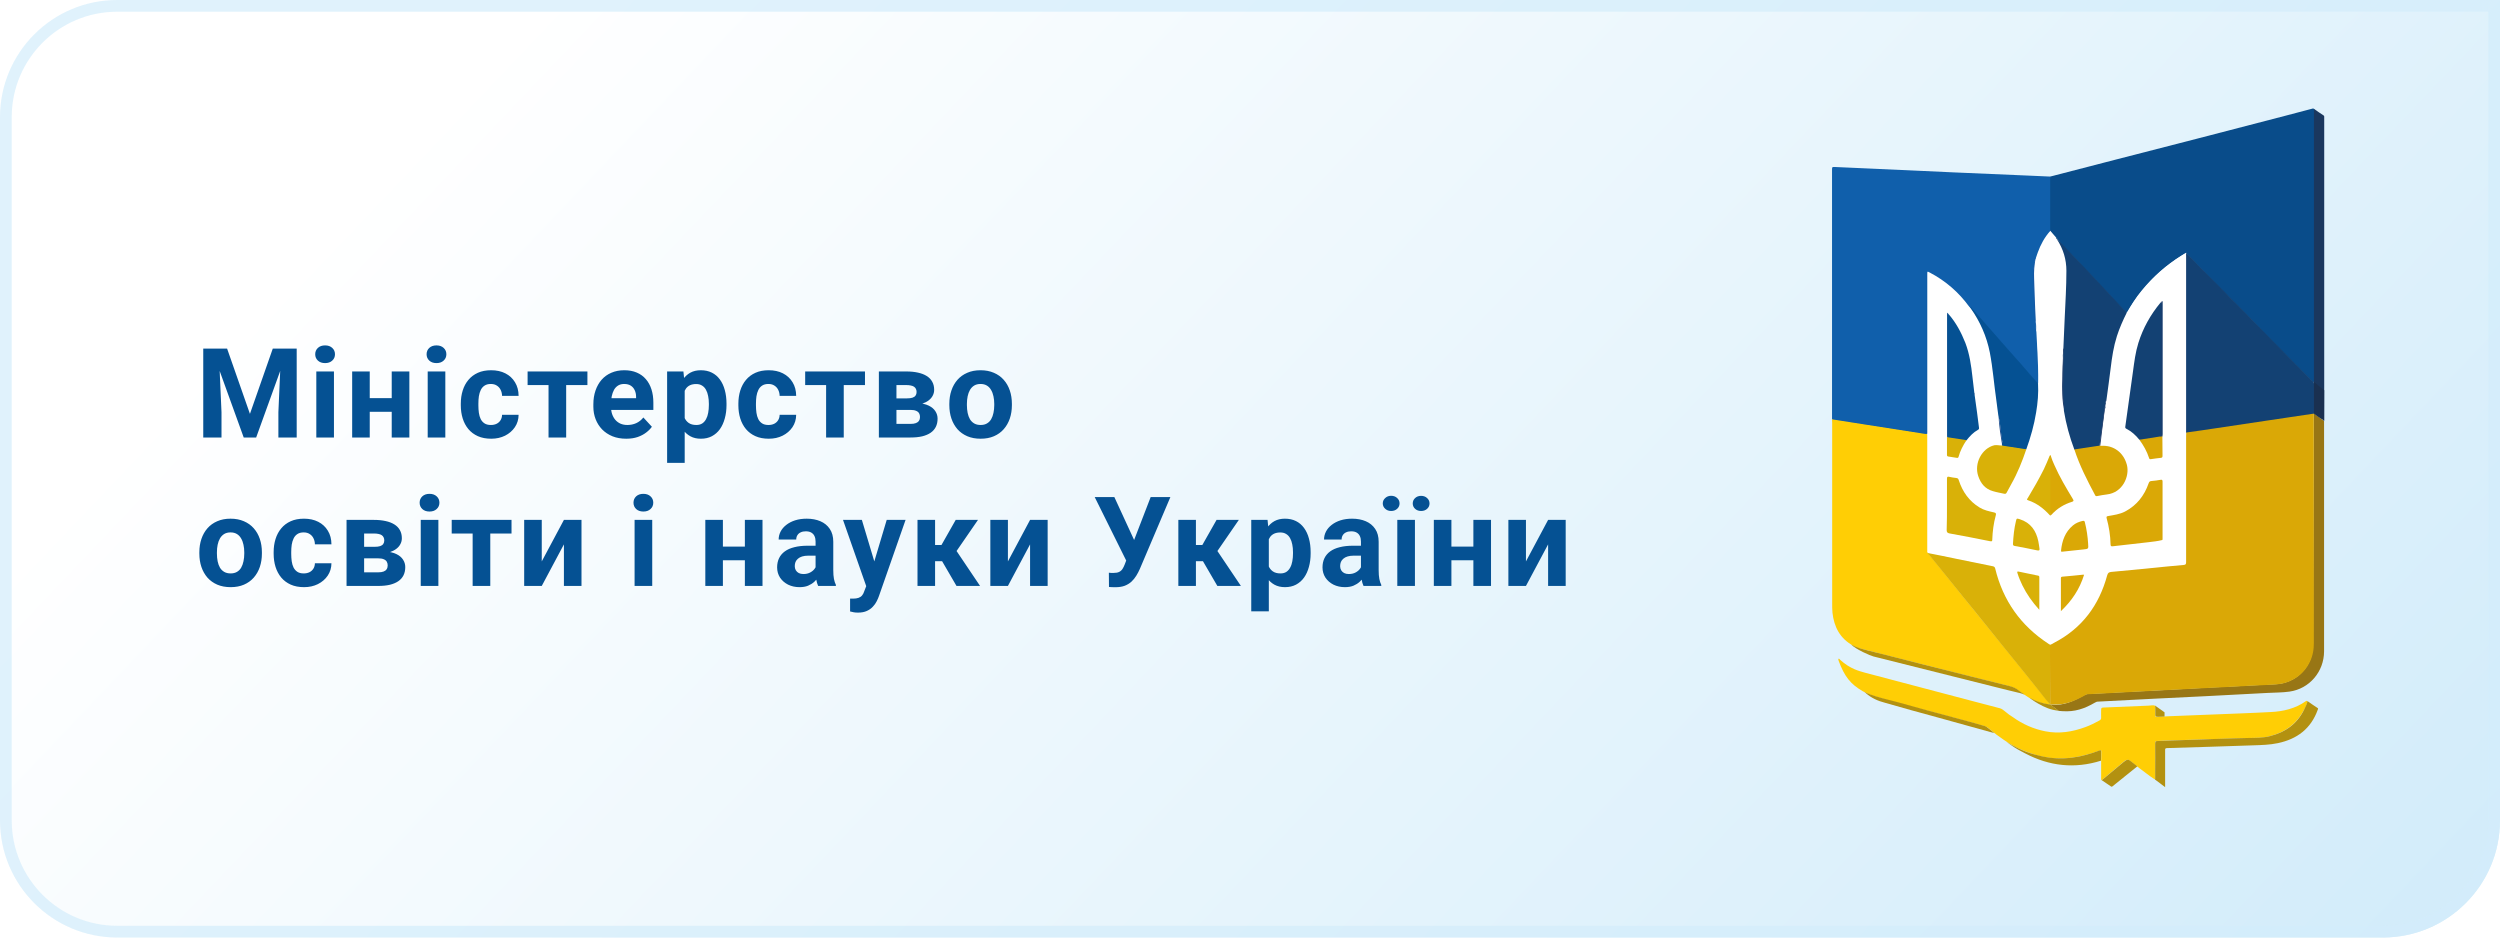 <svg width="320" height="120" viewBox="0 0 320 120" fill="none" xmlns="http://www.w3.org/2000/svg">
<path d="M0 15C0 6.716 6.716 0 15 0H320V105C320 113.284 313.284 120 305 120H15C6.716 120 0 113.284 0 105V15Z" fill="url(#paint0_linear_7_6)"/>
<path d="M0.75 15C0.75 7.13 7.13 0.75 15 0.75H319.25V105C319.25 112.87 312.87 119.25 305 119.25H15C7.13 119.25 0.75 112.87 0.75 105V15Z" stroke="#D3EDFB" stroke-opacity="0.7" stroke-width="1.5"/>
<path d="M27.086 44.625H29.07L31.992 52.977L34.914 44.625H36.898L32.789 56H31.195L27.086 44.625ZM26.016 44.625H27.992L28.352 52.766V56H26.016V44.625ZM35.992 44.625H37.977V56H35.633V52.766L35.992 44.625ZM42.746 47.547V56H40.488V47.547H42.746ZM40.347 45.344C40.347 45.016 40.462 44.745 40.691 44.531C40.92 44.318 41.227 44.211 41.613 44.211C41.993 44.211 42.298 44.318 42.527 44.531C42.761 44.745 42.878 45.016 42.878 45.344C42.878 45.672 42.761 45.943 42.527 46.156C42.298 46.37 41.993 46.477 41.613 46.477C41.227 46.477 40.92 46.37 40.691 46.156C40.462 45.943 40.347 45.672 40.347 45.344ZM50.874 50.961V52.711H46.577V50.961H50.874ZM47.327 47.547V56H45.077V47.547H47.327ZM52.398 47.547V56H50.14V47.547H52.398ZM57.002 47.547V56H54.745V47.547H57.002ZM54.604 45.344C54.604 45.016 54.719 44.745 54.948 44.531C55.177 44.318 55.484 44.211 55.87 44.211C56.25 44.211 56.555 44.318 56.784 44.531C57.018 44.745 57.135 45.016 57.135 45.344C57.135 45.672 57.018 45.943 56.784 46.156C56.555 46.37 56.25 46.477 55.87 46.477C55.484 46.477 55.177 46.37 54.948 46.156C54.719 45.943 54.604 45.672 54.604 45.344ZM62.834 54.398C63.11 54.398 63.355 54.346 63.568 54.242C63.782 54.133 63.949 53.982 64.068 53.789C64.193 53.591 64.258 53.359 64.264 53.094H66.381C66.376 53.688 66.217 54.216 65.904 54.68C65.592 55.138 65.173 55.5 64.647 55.766C64.121 56.026 63.532 56.156 62.881 56.156C62.225 56.156 61.652 56.047 61.162 55.828C60.678 55.609 60.274 55.307 59.951 54.922C59.628 54.531 59.386 54.078 59.225 53.562C59.063 53.042 58.983 52.484 58.983 51.891V51.664C58.983 51.065 59.063 50.508 59.225 49.992C59.386 49.471 59.628 49.018 59.951 48.633C60.274 48.242 60.678 47.938 61.162 47.719C61.647 47.5 62.214 47.391 62.865 47.391C63.558 47.391 64.165 47.523 64.686 47.789C65.212 48.055 65.623 48.435 65.92 48.93C66.222 49.419 66.376 50 66.381 50.672H64.264C64.258 50.391 64.199 50.135 64.084 49.906C63.975 49.677 63.813 49.495 63.6 49.359C63.391 49.219 63.133 49.148 62.826 49.148C62.498 49.148 62.23 49.219 62.022 49.359C61.813 49.495 61.652 49.682 61.537 49.922C61.423 50.156 61.342 50.425 61.295 50.727C61.253 51.023 61.233 51.336 61.233 51.664V51.891C61.233 52.219 61.253 52.534 61.295 52.836C61.337 53.138 61.415 53.406 61.529 53.641C61.649 53.875 61.813 54.06 62.022 54.195C62.23 54.331 62.501 54.398 62.834 54.398ZM72.47 47.547V56H70.213V47.547H72.47ZM75.189 47.547V49.289H67.533V47.547H75.189ZM80.161 56.156C79.505 56.156 78.916 56.052 78.396 55.844C77.875 55.63 77.432 55.336 77.067 54.961C76.708 54.586 76.432 54.151 76.239 53.656C76.047 53.156 75.95 52.625 75.95 52.062V51.75C75.95 51.109 76.041 50.523 76.224 49.992C76.406 49.461 76.666 49 77.005 48.609C77.349 48.219 77.765 47.919 78.255 47.711C78.745 47.497 79.297 47.391 79.911 47.391C80.51 47.391 81.041 47.49 81.505 47.688C81.969 47.885 82.357 48.167 82.669 48.531C82.987 48.896 83.226 49.333 83.388 49.844C83.549 50.349 83.63 50.911 83.63 51.531V52.469H76.911V50.969H81.419V50.797C81.419 50.484 81.362 50.206 81.247 49.961C81.138 49.711 80.971 49.513 80.747 49.367C80.523 49.221 80.237 49.148 79.888 49.148C79.591 49.148 79.336 49.214 79.122 49.344C78.909 49.474 78.734 49.656 78.599 49.891C78.469 50.125 78.37 50.401 78.302 50.719C78.239 51.031 78.208 51.375 78.208 51.75V52.062C78.208 52.401 78.255 52.714 78.349 53C78.448 53.286 78.586 53.534 78.763 53.742C78.945 53.95 79.164 54.112 79.419 54.227C79.68 54.341 79.974 54.398 80.302 54.398C80.708 54.398 81.086 54.32 81.435 54.164C81.789 54.003 82.094 53.76 82.349 53.438L83.442 54.625C83.265 54.88 83.023 55.125 82.716 55.359C82.414 55.594 82.049 55.786 81.622 55.938C81.195 56.083 80.708 56.156 80.161 56.156ZM87.641 49.172V59.25H85.391V47.547H87.477L87.641 49.172ZM92.993 51.68V51.844C92.993 52.458 92.92 53.029 92.774 53.555C92.633 54.081 92.425 54.539 92.149 54.93C91.873 55.315 91.529 55.617 91.118 55.836C90.712 56.05 90.243 56.156 89.712 56.156C89.196 56.156 88.748 56.052 88.368 55.844C87.988 55.635 87.667 55.344 87.407 54.969C87.152 54.589 86.946 54.148 86.79 53.648C86.633 53.148 86.514 52.612 86.43 52.039V51.609C86.514 50.995 86.633 50.432 86.79 49.922C86.946 49.406 87.152 48.961 87.407 48.586C87.667 48.206 87.985 47.911 88.36 47.703C88.74 47.495 89.186 47.391 89.696 47.391C90.232 47.391 90.704 47.492 91.11 47.695C91.522 47.898 91.865 48.19 92.141 48.57C92.422 48.95 92.633 49.404 92.774 49.93C92.92 50.456 92.993 51.039 92.993 51.68ZM90.735 51.844V51.68C90.735 51.32 90.704 50.99 90.641 50.688C90.584 50.38 90.49 50.112 90.36 49.883C90.235 49.654 90.068 49.477 89.86 49.352C89.657 49.221 89.409 49.156 89.118 49.156C88.811 49.156 88.547 49.206 88.329 49.305C88.115 49.404 87.941 49.547 87.805 49.734C87.67 49.922 87.568 50.146 87.501 50.406C87.433 50.667 87.391 50.961 87.376 51.289V52.375C87.402 52.76 87.475 53.107 87.594 53.414C87.714 53.716 87.899 53.956 88.149 54.133C88.399 54.31 88.727 54.398 89.133 54.398C89.43 54.398 89.68 54.333 89.883 54.203C90.087 54.068 90.251 53.883 90.376 53.648C90.506 53.414 90.597 53.143 90.649 52.836C90.706 52.529 90.735 52.198 90.735 51.844ZM98.363 54.398C98.639 54.398 98.884 54.346 99.098 54.242C99.311 54.133 99.478 53.982 99.598 53.789C99.723 53.591 99.788 53.359 99.793 53.094H101.91C101.905 53.688 101.746 54.216 101.434 54.68C101.121 55.138 100.702 55.5 100.176 55.766C99.65 56.026 99.061 56.156 98.41 56.156C97.754 56.156 97.181 56.047 96.692 55.828C96.207 55.609 95.803 55.307 95.481 54.922C95.158 54.531 94.915 54.078 94.754 53.562C94.593 53.042 94.512 52.484 94.512 51.891V51.664C94.512 51.065 94.593 50.508 94.754 49.992C94.915 49.471 95.158 49.018 95.481 48.633C95.803 48.242 96.207 47.938 96.692 47.719C97.176 47.5 97.744 47.391 98.395 47.391C99.087 47.391 99.694 47.523 100.215 47.789C100.741 48.055 101.152 48.435 101.449 48.93C101.751 49.419 101.905 50 101.91 50.672H99.793C99.788 50.391 99.728 50.135 99.613 49.906C99.504 49.677 99.343 49.495 99.129 49.359C98.921 49.219 98.663 49.148 98.356 49.148C98.028 49.148 97.759 49.219 97.551 49.359C97.343 49.495 97.181 49.682 97.067 49.922C96.952 50.156 96.871 50.425 96.824 50.727C96.783 51.023 96.762 51.336 96.762 51.664V51.891C96.762 52.219 96.783 52.534 96.824 52.836C96.866 53.138 96.944 53.406 97.059 53.641C97.178 53.875 97.343 54.06 97.551 54.195C97.759 54.331 98.03 54.398 98.363 54.398ZM108 47.547V56H105.742V47.547H108ZM110.718 47.547V49.289H103.062V47.547H110.718ZM116.558 52.469H113.909L113.894 50.992H116.081C116.373 50.992 116.61 50.964 116.792 50.906C116.974 50.844 117.107 50.753 117.191 50.633C117.279 50.508 117.323 50.357 117.323 50.18C117.323 50.023 117.295 49.891 117.238 49.781C117.185 49.667 117.105 49.573 116.995 49.5C116.886 49.427 116.748 49.375 116.581 49.344C116.42 49.307 116.23 49.289 116.011 49.289H114.745V56H112.495V47.547H116.011C116.563 47.547 117.058 47.596 117.495 47.695C117.933 47.789 118.305 47.932 118.613 48.125C118.925 48.318 119.162 48.562 119.323 48.859C119.49 49.151 119.573 49.497 119.573 49.898C119.573 50.159 119.514 50.404 119.394 50.633C119.279 50.862 119.107 51.065 118.878 51.242C118.649 51.419 118.365 51.565 118.027 51.68C117.693 51.789 117.308 51.857 116.87 51.883L116.558 52.469ZM116.558 56H113.355L114.128 54.258H116.558C116.834 54.258 117.06 54.224 117.238 54.156C117.415 54.089 117.545 53.99 117.628 53.859C117.717 53.724 117.761 53.562 117.761 53.375C117.761 53.193 117.722 53.034 117.644 52.898C117.566 52.763 117.438 52.659 117.261 52.586C117.089 52.508 116.855 52.469 116.558 52.469H114.456L114.472 50.992H116.863L117.409 51.586C118.003 51.622 118.493 51.734 118.878 51.922C119.264 52.109 119.547 52.349 119.73 52.641C119.917 52.927 120.011 53.242 120.011 53.586C120.011 53.987 119.935 54.339 119.784 54.641C119.633 54.943 119.409 55.195 119.113 55.398C118.821 55.596 118.461 55.747 118.034 55.852C117.607 55.95 117.115 56 116.558 56ZM121.514 51.859V51.695C121.514 51.075 121.603 50.505 121.78 49.984C121.957 49.458 122.215 49.003 122.553 48.617C122.892 48.232 123.309 47.932 123.803 47.719C124.298 47.5 124.866 47.391 125.507 47.391C126.147 47.391 126.717 47.5 127.217 47.719C127.717 47.932 128.137 48.232 128.475 48.617C128.819 49.003 129.079 49.458 129.257 49.984C129.434 50.505 129.522 51.075 129.522 51.695V51.859C129.522 52.474 129.434 53.044 129.257 53.57C129.079 54.091 128.819 54.547 128.475 54.938C128.137 55.323 127.72 55.622 127.225 55.836C126.731 56.05 126.163 56.156 125.522 56.156C124.882 56.156 124.311 56.05 123.811 55.836C123.316 55.622 122.897 55.323 122.553 54.938C122.215 54.547 121.957 54.091 121.78 53.57C121.603 53.044 121.514 52.474 121.514 51.859ZM123.764 51.695V51.859C123.764 52.214 123.796 52.544 123.858 52.852C123.921 53.159 124.02 53.43 124.155 53.664C124.296 53.893 124.478 54.073 124.702 54.203C124.926 54.333 125.199 54.398 125.522 54.398C125.835 54.398 126.103 54.333 126.327 54.203C126.551 54.073 126.731 53.893 126.866 53.664C127.001 53.43 127.1 53.159 127.163 52.852C127.231 52.544 127.264 52.214 127.264 51.859V51.695C127.264 51.352 127.231 51.029 127.163 50.727C127.1 50.419 126.999 50.148 126.858 49.914C126.723 49.675 126.543 49.487 126.319 49.352C126.095 49.216 125.824 49.148 125.507 49.148C125.189 49.148 124.918 49.216 124.694 49.352C124.475 49.487 124.296 49.675 124.155 49.914C124.02 50.148 123.921 50.419 123.858 50.727C123.796 51.029 123.764 51.352 123.764 51.695ZM25.516 70.859V70.695C25.516 70.076 25.604 69.505 25.781 68.984C25.958 68.458 26.216 68.003 26.555 67.617C26.893 67.232 27.31 66.932 27.805 66.719C28.299 66.5 28.867 66.391 29.508 66.391C30.148 66.391 30.719 66.5 31.219 66.719C31.719 66.932 32.138 67.232 32.477 67.617C32.82 68.003 33.081 68.458 33.258 68.984C33.435 69.505 33.523 70.076 33.523 70.695V70.859C33.523 71.474 33.435 72.044 33.258 72.57C33.081 73.091 32.82 73.547 32.477 73.938C32.138 74.323 31.721 74.622 31.227 74.836C30.732 75.049 30.164 75.156 29.523 75.156C28.883 75.156 28.312 75.049 27.812 74.836C27.318 74.622 26.898 74.323 26.555 73.938C26.216 73.547 25.958 73.091 25.781 72.57C25.604 72.044 25.516 71.474 25.516 70.859ZM27.766 70.695V70.859C27.766 71.213 27.797 71.544 27.859 71.852C27.922 72.159 28.021 72.43 28.156 72.664C28.297 72.893 28.479 73.073 28.703 73.203C28.927 73.333 29.201 73.398 29.523 73.398C29.836 73.398 30.104 73.333 30.328 73.203C30.552 73.073 30.732 72.893 30.867 72.664C31.003 72.43 31.102 72.159 31.164 71.852C31.232 71.544 31.266 71.213 31.266 70.859V70.695C31.266 70.352 31.232 70.029 31.164 69.727C31.102 69.419 31 69.148 30.859 68.914C30.724 68.674 30.544 68.487 30.32 68.352C30.096 68.216 29.826 68.148 29.508 68.148C29.19 68.148 28.919 68.216 28.695 68.352C28.477 68.487 28.297 68.674 28.156 68.914C28.021 69.148 27.922 69.419 27.859 69.727C27.797 70.029 27.766 70.352 27.766 70.695ZM38.878 73.398C39.154 73.398 39.399 73.346 39.613 73.242C39.826 73.133 39.993 72.982 40.113 72.789C40.238 72.591 40.303 72.359 40.308 72.094H42.425C42.42 72.688 42.261 73.216 41.949 73.68C41.636 74.138 41.217 74.5 40.691 74.766C40.165 75.026 39.576 75.156 38.925 75.156C38.269 75.156 37.696 75.047 37.207 74.828C36.722 74.609 36.319 74.307 35.996 73.922C35.673 73.531 35.431 73.078 35.269 72.562C35.108 72.042 35.027 71.484 35.027 70.891V70.664C35.027 70.065 35.108 69.508 35.269 68.992C35.431 68.471 35.673 68.018 35.996 67.633C36.319 67.242 36.722 66.938 37.207 66.719C37.691 66.5 38.259 66.391 38.91 66.391C39.602 66.391 40.209 66.523 40.73 66.789C41.256 67.055 41.667 67.435 41.964 67.93C42.267 68.419 42.42 69 42.425 69.672H40.308C40.303 69.391 40.243 69.135 40.128 68.906C40.019 68.677 39.858 68.495 39.644 68.359C39.436 68.219 39.178 68.148 38.871 68.148C38.542 68.148 38.274 68.219 38.066 68.359C37.858 68.495 37.696 68.682 37.582 68.922C37.467 69.156 37.386 69.424 37.339 69.727C37.298 70.023 37.277 70.336 37.277 70.664V70.891C37.277 71.219 37.298 71.534 37.339 71.836C37.381 72.138 37.459 72.406 37.574 72.641C37.694 72.875 37.858 73.06 38.066 73.195C38.274 73.331 38.545 73.398 38.878 73.398ZM48.421 71.469H45.773L45.757 69.992H47.944C48.236 69.992 48.473 69.963 48.655 69.906C48.838 69.844 48.97 69.753 49.054 69.633C49.142 69.508 49.187 69.357 49.187 69.18C49.187 69.023 49.158 68.891 49.101 68.781C49.048 68.667 48.968 68.573 48.858 68.5C48.749 68.427 48.611 68.375 48.444 68.344C48.283 68.307 48.093 68.289 47.874 68.289H46.608V75H44.358V66.547H47.874C48.426 66.547 48.921 66.596 49.358 66.695C49.796 66.789 50.168 66.932 50.476 67.125C50.788 67.318 51.025 67.562 51.187 67.859C51.353 68.151 51.437 68.497 51.437 68.898C51.437 69.159 51.377 69.404 51.257 69.633C51.142 69.862 50.97 70.065 50.741 70.242C50.512 70.419 50.228 70.565 49.89 70.68C49.556 70.789 49.171 70.857 48.733 70.883L48.421 71.469ZM48.421 75H45.218L45.991 73.258H48.421C48.697 73.258 48.923 73.224 49.101 73.156C49.278 73.088 49.408 72.99 49.491 72.859C49.58 72.724 49.624 72.562 49.624 72.375C49.624 72.193 49.585 72.034 49.507 71.898C49.429 71.763 49.301 71.659 49.124 71.586C48.952 71.508 48.718 71.469 48.421 71.469H46.319L46.335 69.992H48.726L49.273 70.586C49.866 70.622 50.356 70.734 50.741 70.922C51.127 71.109 51.41 71.349 51.593 71.641C51.78 71.927 51.874 72.242 51.874 72.586C51.874 72.987 51.798 73.338 51.648 73.641C51.496 73.943 51.273 74.195 50.976 74.398C50.684 74.596 50.325 74.747 49.898 74.852C49.47 74.951 48.978 75 48.421 75ZM56.112 66.547V75H53.854V66.547H56.112ZM53.713 64.344C53.713 64.016 53.828 63.745 54.057 63.531C54.286 63.318 54.594 63.211 54.979 63.211C55.359 63.211 55.664 63.318 55.893 63.531C56.127 63.745 56.245 64.016 56.245 64.344C56.245 64.672 56.127 64.943 55.893 65.156C55.664 65.37 55.359 65.477 54.979 65.477C54.594 65.477 54.286 65.37 54.057 65.156C53.828 64.943 53.713 64.672 53.713 64.344ZM62.756 66.547V75H60.498V66.547H62.756ZM65.475 66.547V68.289H57.818V66.547H65.475ZM69.345 71.859L72.181 66.547H74.431V75H72.181V69.68L69.345 75H67.095V66.547H69.345V71.859ZM83.485 66.547V75H81.227V66.547H83.485ZM81.087 64.344C81.087 64.016 81.201 63.745 81.43 63.531C81.659 63.318 81.967 63.211 82.352 63.211C82.732 63.211 83.037 63.318 83.266 63.531C83.501 63.745 83.618 64.016 83.618 64.344C83.618 64.672 83.501 64.943 83.266 65.156C83.037 65.37 82.732 65.477 82.352 65.477C81.967 65.477 81.659 65.37 81.43 65.156C81.201 64.943 81.087 64.672 81.087 64.344ZM96.078 69.961V71.711H91.781V69.961H96.078ZM92.531 66.547V75H90.281V66.547H92.531ZM97.601 66.547V75H95.343V66.547H97.601ZM104.394 73.094V69.328C104.394 69.057 104.349 68.826 104.261 68.633C104.172 68.435 104.034 68.281 103.847 68.172C103.665 68.062 103.428 68.008 103.136 68.008C102.886 68.008 102.67 68.052 102.488 68.141C102.305 68.224 102.165 68.346 102.066 68.508C101.967 68.664 101.917 68.849 101.917 69.062H99.667C99.667 68.703 99.751 68.362 99.917 68.039C100.084 67.716 100.326 67.432 100.644 67.188C100.961 66.938 101.339 66.742 101.777 66.602C102.219 66.461 102.714 66.391 103.261 66.391C103.917 66.391 104.501 66.5 105.011 66.719C105.521 66.938 105.922 67.266 106.214 67.703C106.511 68.141 106.659 68.688 106.659 69.344V72.961C106.659 73.424 106.688 73.805 106.745 74.102C106.803 74.393 106.886 74.648 106.995 74.867V75H104.722C104.613 74.771 104.529 74.484 104.472 74.141C104.42 73.792 104.394 73.443 104.394 73.094ZM104.691 69.852L104.706 71.125H103.448C103.152 71.125 102.894 71.159 102.675 71.227C102.456 71.294 102.277 71.391 102.136 71.516C101.995 71.635 101.891 71.776 101.823 71.938C101.761 72.099 101.73 72.276 101.73 72.469C101.73 72.662 101.774 72.836 101.863 72.992C101.951 73.143 102.079 73.263 102.245 73.352C102.412 73.435 102.607 73.477 102.831 73.477C103.17 73.477 103.464 73.409 103.714 73.273C103.964 73.138 104.157 72.971 104.292 72.773C104.433 72.576 104.506 72.388 104.511 72.211L105.105 73.164C105.021 73.378 104.907 73.599 104.761 73.828C104.62 74.057 104.441 74.273 104.222 74.477C104.003 74.674 103.74 74.838 103.433 74.969C103.126 75.094 102.761 75.156 102.339 75.156C101.803 75.156 101.316 75.049 100.878 74.836C100.446 74.617 100.102 74.318 99.847 73.938C99.597 73.552 99.472 73.115 99.472 72.625C99.472 72.182 99.555 71.789 99.722 71.445C99.888 71.102 100.133 70.812 100.456 70.578C100.784 70.338 101.193 70.159 101.683 70.039C102.172 69.914 102.74 69.852 103.386 69.852H104.691ZM111.257 74.047L113.499 66.547H115.913L112.514 76.273C112.441 76.487 112.342 76.716 112.217 76.961C112.098 77.206 111.934 77.438 111.725 77.656C111.522 77.88 111.264 78.062 110.952 78.203C110.645 78.344 110.267 78.414 109.819 78.414C109.606 78.414 109.431 78.401 109.296 78.375C109.16 78.349 108.999 78.312 108.811 78.266V76.617C108.869 76.617 108.928 76.617 108.991 76.617C109.053 76.622 109.113 76.625 109.171 76.625C109.467 76.625 109.71 76.591 109.897 76.523C110.085 76.456 110.236 76.352 110.35 76.211C110.465 76.076 110.556 75.898 110.624 75.68L111.257 74.047ZM110.319 66.547L112.155 72.672L112.475 75.055L110.944 75.219L107.905 66.547H110.319ZM119.69 66.547V75H117.44V66.547H119.69ZM125.182 66.547L121.541 71.836H119.291L119.018 69.758H120.51L122.33 66.547H125.182ZM122.432 75L120.354 71.43L122.315 70.344L125.448 75H122.432ZM129.013 71.859L131.849 66.547H134.099V75H131.849V69.68L129.013 75H126.763V66.547H129.013V71.859ZM144.489 70.875L147.286 63.625H149.809L145.911 72.797C145.776 73.109 145.619 73.409 145.442 73.695C145.27 73.977 145.065 74.229 144.825 74.453C144.585 74.672 144.299 74.846 143.966 74.977C143.632 75.102 143.234 75.164 142.77 75.164C142.656 75.164 142.515 75.162 142.348 75.156C142.182 75.151 142.049 75.143 141.95 75.133L141.934 73.305C141.997 73.32 142.096 73.331 142.231 73.336C142.367 73.336 142.466 73.336 142.528 73.336C142.835 73.336 143.078 73.292 143.255 73.203C143.432 73.115 143.572 72.99 143.677 72.828C143.786 72.662 143.882 72.466 143.966 72.242L144.489 70.875ZM142.637 63.625L145.231 69.258L145.958 71.844L144.216 71.875L140.122 63.625H142.637ZM153.078 66.547V75H150.828V66.547H153.078ZM158.571 66.547L154.93 71.836H152.68L152.407 69.758H153.899L155.719 66.547H158.571ZM155.821 75L153.743 71.43L155.703 70.344L158.836 75H155.821ZM162.41 68.172V78.25H160.16V66.547H162.246L162.41 68.172ZM167.762 70.68V70.844C167.762 71.458 167.689 72.029 167.543 72.555C167.402 73.081 167.194 73.539 166.918 73.93C166.642 74.315 166.298 74.617 165.887 74.836C165.48 75.049 165.012 75.156 164.48 75.156C163.965 75.156 163.517 75.052 163.137 74.844C162.756 74.635 162.436 74.344 162.176 73.969C161.92 73.588 161.715 73.148 161.558 72.648C161.402 72.148 161.282 71.612 161.199 71.039V70.609C161.282 69.995 161.402 69.432 161.558 68.922C161.715 68.406 161.92 67.961 162.176 67.586C162.436 67.206 162.754 66.912 163.129 66.703C163.509 66.495 163.954 66.391 164.465 66.391C165.001 66.391 165.473 66.492 165.879 66.695C166.29 66.898 166.634 67.19 166.91 67.57C167.191 67.951 167.402 68.404 167.543 68.93C167.689 69.456 167.762 70.039 167.762 70.68ZM165.504 70.844V70.68C165.504 70.32 165.473 69.99 165.41 69.688C165.353 69.38 165.259 69.112 165.129 68.883C165.004 68.654 164.837 68.477 164.629 68.352C164.426 68.221 164.178 68.156 163.887 68.156C163.579 68.156 163.316 68.206 163.098 68.305C162.884 68.404 162.709 68.547 162.574 68.734C162.439 68.922 162.337 69.146 162.269 69.406C162.202 69.667 162.16 69.961 162.144 70.289V71.375C162.17 71.76 162.243 72.107 162.363 72.414C162.483 72.716 162.668 72.956 162.918 73.133C163.168 73.31 163.496 73.398 163.902 73.398C164.199 73.398 164.449 73.333 164.652 73.203C164.855 73.068 165.019 72.883 165.144 72.648C165.275 72.414 165.366 72.143 165.418 71.836C165.475 71.529 165.504 71.198 165.504 70.844ZM174.202 73.094V69.328C174.202 69.057 174.158 68.826 174.07 68.633C173.981 68.435 173.843 68.281 173.656 68.172C173.473 68.062 173.236 68.008 172.945 68.008C172.695 68.008 172.479 68.052 172.296 68.141C172.114 68.224 171.973 68.346 171.874 68.508C171.775 68.664 171.726 68.849 171.726 69.062H169.476C169.476 68.703 169.559 68.362 169.726 68.039C169.893 67.716 170.135 67.432 170.452 67.188C170.77 66.938 171.148 66.742 171.585 66.602C172.028 66.461 172.523 66.391 173.07 66.391C173.726 66.391 174.309 66.5 174.82 66.719C175.33 66.938 175.731 67.266 176.023 67.703C176.32 68.141 176.468 68.688 176.468 69.344V72.961C176.468 73.424 176.497 73.805 176.554 74.102C176.611 74.393 176.695 74.648 176.804 74.867V75H174.531C174.421 74.771 174.338 74.484 174.281 74.141C174.229 73.792 174.202 73.443 174.202 73.094ZM174.499 69.852L174.515 71.125H173.257C172.96 71.125 172.702 71.159 172.484 71.227C172.265 71.294 172.085 71.391 171.945 71.516C171.804 71.635 171.7 71.776 171.632 71.938C171.57 72.099 171.538 72.276 171.538 72.469C171.538 72.662 171.583 72.836 171.671 72.992C171.76 73.143 171.887 73.263 172.054 73.352C172.221 73.435 172.416 73.477 172.64 73.477C172.979 73.477 173.273 73.409 173.523 73.273C173.773 73.138 173.966 72.971 174.101 72.773C174.242 72.576 174.314 72.388 174.32 72.211L174.913 73.164C174.83 73.378 174.716 73.599 174.57 73.828C174.429 74.057 174.249 74.273 174.031 74.477C173.812 74.674 173.549 74.838 173.242 74.969C172.934 75.094 172.57 75.156 172.148 75.156C171.611 75.156 171.124 75.049 170.687 74.836C170.255 74.617 169.911 74.318 169.656 73.938C169.406 73.552 169.281 73.115 169.281 72.625C169.281 72.182 169.364 71.789 169.531 71.445C169.697 71.102 169.942 70.812 170.265 70.578C170.593 70.338 171.002 70.159 171.492 70.039C171.981 69.914 172.549 69.852 173.195 69.852H174.499ZM181.112 66.547V75H178.854V66.547H181.112ZM176.995 64.438C176.995 64.167 177.099 63.938 177.307 63.75C177.511 63.557 177.763 63.461 178.065 63.461C178.378 63.461 178.636 63.557 178.839 63.75C179.042 63.938 179.143 64.167 179.143 64.438C179.143 64.708 179.042 64.938 178.839 65.125C178.636 65.312 178.378 65.406 178.065 65.406C177.763 65.406 177.511 65.312 177.307 65.125C177.099 64.938 176.995 64.708 176.995 64.438ZM180.831 64.445C180.831 64.169 180.932 63.938 181.136 63.75C181.339 63.562 181.594 63.469 181.901 63.469C182.209 63.469 182.464 63.562 182.667 63.75C182.875 63.938 182.979 64.169 182.979 64.445C182.979 64.716 182.875 64.945 182.667 65.133C182.464 65.315 182.209 65.406 181.901 65.406C181.594 65.406 181.339 65.315 181.136 65.133C180.932 64.945 180.831 64.716 180.831 64.445ZM189.327 69.961V71.711H185.03V69.961H189.327ZM185.78 66.547V75H183.53V66.547H185.78ZM190.85 66.547V75H188.592V66.547H190.85ZM195.322 71.859L198.158 66.547H200.408V75H198.158V69.68L195.322 75H193.072V66.547H195.322V71.859Z" fill="#055193"/>
<g filter="url(#filter0_dd_7_6)">
<path d="M227 56.675C227 56.545 227 56.415 227 56.286C227 45.798 227 35.292 227 24.804C227 24.359 227 24.359 227.426 24.378C230.187 24.489 232.948 24.619 235.709 24.748C237.988 24.841 240.267 24.952 242.546 25.064C245.696 25.212 248.846 25.341 252.015 25.471C252.997 25.508 253.96 25.564 254.942 25.601C255.035 25.694 255.035 25.823 255.035 25.934C255.035 28.047 255.035 30.178 255.035 32.29C255.035 32.346 255.035 32.401 255.016 32.475C254.979 32.623 254.905 32.735 254.813 32.846C254.09 33.772 253.553 34.773 253.238 35.903C253.219 35.996 253.219 36.126 253.071 36.163C252.923 36.441 252.904 36.774 252.867 37.089C252.811 37.627 252.719 38.182 252.83 38.738C252.849 38.868 252.849 38.998 252.849 39.127C252.811 40.017 252.904 40.906 252.923 41.796C252.96 42.87 253.034 43.945 253.089 45.038C253.089 45.149 253.126 45.261 253.182 45.353C253.238 45.464 253.275 45.594 253.275 45.724C253.293 46.854 253.367 47.984 253.404 49.115C253.423 49.93 253.46 50.745 253.46 51.561C253.46 51.709 253.46 51.839 253.441 51.987C253.404 52.117 253.349 52.172 253.238 52.061C253.145 51.968 253.071 51.894 252.978 51.801C252.274 51.005 251.57 50.208 250.866 49.411C250.162 48.614 249.458 47.818 248.754 47.021C247.901 46.076 247.049 45.112 246.215 44.149C245.733 43.611 245.251 43.074 244.788 42.518C244.733 42.444 244.64 42.407 244.566 42.37C244.177 41.944 243.843 41.481 243.454 41.054C242.342 39.831 241.045 38.831 239.6 38.053C239.341 37.904 239.285 37.941 239.285 38.238C239.285 38.331 239.285 38.423 239.285 38.516C239.285 45.02 239.285 51.523 239.285 58.027C239.285 58.213 239.341 58.416 239.192 58.583C239.155 58.583 239.118 58.583 239.1 58.528C239.1 51.69 239.1 44.834 239.1 37.997C239.1 37.941 239.063 37.886 239.1 37.849C239.1 44.723 239.1 51.616 239.1 58.509C238.989 58.713 238.822 58.62 238.674 58.583C237.376 58.379 236.079 58.176 234.782 57.972C232.374 57.601 229.983 57.231 227.574 56.86C227.371 56.823 227.148 56.86 227 56.675Z" fill="#105FAB"/>
<path d="M254.924 32.587C254.924 30.252 254.924 27.936 254.924 25.601C257.722 24.878 260.501 24.156 263.299 23.433C266.875 22.506 270.451 21.599 274.028 20.672C277.696 19.727 281.365 18.764 285.016 17.819C286.183 17.522 287.369 17.207 288.536 16.892C288.592 16.873 288.629 16.873 288.666 16.929C288.777 17.096 288.759 17.281 288.759 17.448C288.759 19.542 288.759 21.654 288.759 23.748C288.759 32.883 288.759 42.036 288.759 51.172C288.759 51.357 288.777 51.561 288.74 51.746C288.703 51.913 288.629 51.95 288.481 51.839C288.406 51.783 288.332 51.709 288.258 51.635C287.258 50.634 286.22 49.652 285.256 48.614C284.071 47.354 282.811 46.169 281.625 44.927C280.439 43.667 279.16 42.463 277.974 41.203C276.622 39.776 275.214 38.423 273.842 37.015C273.342 36.496 272.86 35.977 272.341 35.477C272.304 35.459 272.267 35.44 272.23 35.44C270.489 36.459 268.932 37.701 267.561 39.183C266.56 40.276 265.652 41.444 264.948 42.741C264.893 42.852 264.837 42.981 264.689 43.019C264.578 43 264.522 42.926 264.448 42.852C263.688 41.999 262.891 41.203 262.132 40.369C261.798 39.998 261.465 39.646 261.131 39.294C259.945 38.09 258.815 36.811 257.629 35.607C256.944 34.903 256.295 34.143 255.572 33.457C255.369 33.179 255.072 32.92 254.924 32.587Z" fill="#094C8A"/>
<path d="M227 56.675C228.408 56.897 229.816 57.12 231.225 57.342C233.8 57.749 236.357 58.139 238.933 58.546C238.97 58.546 239.007 58.546 239.044 58.546C239.063 58.528 239.081 58.528 239.1 58.546C239.118 58.546 239.137 58.565 239.174 58.565C239.304 58.731 239.266 58.935 239.266 59.121C239.266 63.772 239.266 68.422 239.266 73.073C239.266 73.277 239.266 73.481 239.304 73.666C239.341 73.981 239.6 74.166 239.767 74.389C241.008 75.908 242.231 77.446 243.454 78.966C245.566 81.56 247.66 84.172 249.773 86.766C251.385 88.768 253.015 90.769 254.627 92.77C254.701 92.863 254.924 93.104 254.924 93.159C254.683 93.196 254.331 93.104 253.96 93.029C253.46 92.9 252.978 92.733 252.515 92.474C252.367 92.399 252.237 92.325 252.126 92.251C251.941 92.121 251.737 92.01 251.551 91.881C251.329 91.714 251.033 91.529 250.94 91.436C250.495 91.084 250.014 90.917 249.458 90.769C247.16 90.194 244.862 89.62 242.565 89.046C239.507 88.267 236.45 87.489 233.393 86.729C232.559 86.526 231.725 86.303 230.891 86.081C230.131 85.896 230.131 85.896 229.687 85.636C228.019 84.728 227.259 83.246 227.056 81.43C227.019 81.041 227.019 80.633 227.019 80.226C227.019 72.499 227.019 64.791 227.019 57.064C227 56.953 227 56.823 227 56.675Z" fill="#FFCE05"/>
<path d="M270.118 94.678C273.249 94.549 276.362 94.419 279.494 94.308C280.717 94.252 281.921 94.215 283.144 94.141C284.756 94.067 286.313 93.696 287.647 92.751C287.702 92.714 287.758 92.677 287.832 92.733C287.832 93.233 287.406 93.882 287.091 94.4C285.998 96.124 284.367 97.013 282.403 97.365C282.069 97.421 281.736 97.439 281.421 97.439C279.901 97.458 278.382 97.532 276.881 97.569C275.695 97.606 274.509 97.625 273.324 97.68C271.767 97.754 270.192 97.754 268.636 97.847C268.358 97.865 268.339 97.995 268.339 98.218C268.339 99.57 268.339 100.904 268.339 102.257C268.339 102.331 268.339 102.535 268.339 102.665C268.339 102.739 268.302 102.757 268.246 102.72C267.579 102.294 266.968 101.775 266.319 101.312C266.227 101.238 265.393 100.589 265.096 100.348C264.874 100.182 264.633 100.256 264.429 100.423C263.54 101.164 262.651 101.923 261.78 102.646C261.687 102.72 261.557 102.85 261.502 102.85C261.428 102.85 261.446 102.665 261.446 102.591C261.446 101.961 261.446 101.331 261.446 100.701C261.446 100.589 261.465 99.681 261.465 99.348C261.465 99.051 261.52 98.959 261.113 99.126C260.038 99.515 258.871 99.83 257.74 99.978C255.813 100.237 253.997 100.015 252.181 99.329C251.477 99.051 250.718 98.792 250.088 98.384C249.346 97.995 248.55 97.384 248.068 97.05C247.938 96.958 247.364 96.476 247.086 96.254C246.938 96.124 246.604 95.957 246.437 95.92C244.473 95.364 242.472 94.845 240.508 94.308C237.858 93.585 234.856 92.9 232.781 92.214C232.355 92.103 231.484 91.806 230.928 91.473C229.353 90.565 228.594 89.583 227.852 87.6C227.834 87.545 227.76 87.359 227.852 87.304C227.908 87.285 228.019 87.433 228.056 87.471C229.335 88.638 230.502 88.897 231.206 89.101C235.746 90.305 240.286 91.491 244.825 92.696C246.048 93.011 247.271 93.344 248.494 93.659C248.772 93.734 248.976 93.937 249.198 94.104C249.495 94.364 249.81 94.586 250.143 94.79C251.403 95.698 252.793 96.309 254.294 96.606C256.054 96.958 257.759 96.68 259.426 96.068C260.038 95.846 260.631 95.549 261.205 95.234C261.391 95.142 261.465 95.031 261.446 94.808C261.428 94.493 261.446 94.16 261.446 93.845C261.446 93.659 261.483 93.585 261.687 93.567C263.614 93.493 265.541 93.4 267.468 93.326C267.746 93.307 268.191 93.233 268.321 93.326C268.376 93.493 268.358 93.956 268.358 94.289C268.376 94.697 268.321 94.79 268.747 94.79C268.71 94.734 269.562 94.697 270.118 94.678Z" fill="#FFCE05"/>
<path d="M289.981 56.897C289.981 57.045 289.981 57.194 289.981 57.342C289.981 67.014 289.981 76.686 289.981 86.359C289.981 88.971 288.11 91.176 285.534 91.528C284.608 91.658 283.663 91.64 282.736 91.695C280.161 91.825 277.567 91.973 274.991 92.103C272.731 92.214 270.47 92.325 268.209 92.436C265.819 92.566 263.429 92.696 261.039 92.807C260.89 92.807 260.779 92.863 260.649 92.937C259.315 93.715 258.074 94.141 256.499 94.03C256.406 94.03 256.221 94.011 256.017 93.993C255.776 93.808 255.609 93.696 255.165 93.363C255.109 93.326 255.035 93.27 254.924 93.178C255.016 93.178 255.054 93.196 255.128 93.196C256.666 93.344 257.907 92.733 259.223 92.01C259.464 91.881 259.704 91.806 259.964 91.806C261.335 91.769 262.706 91.658 264.096 91.603C265.671 91.528 267.246 91.436 268.821 91.362C269.97 91.306 271.1 91.251 272.249 91.176C273.509 91.102 274.75 91.047 276.01 90.973C277.122 90.917 278.215 90.88 279.327 90.806C280.272 90.75 281.217 90.713 282.162 90.658C282.681 90.621 283.2 90.602 283.719 90.584C285.627 90.509 287.424 89.361 288.166 87.489C288.444 86.785 288.573 86.044 288.573 85.284C288.573 75.76 288.666 66.254 288.666 56.73C288.666 56.545 288.666 56.323 288.666 56.119C288.666 55.711 288.629 55.841 288.925 56.1C289.259 56.341 289.592 56.582 289.907 56.841C289.944 56.841 289.963 56.86 289.981 56.897Z" fill="#987615"/>
<path d="M289.981 56.879C289.963 56.879 289.944 56.842 289.944 56.842C289.852 56.73 289.87 56.619 289.87 56.489C289.87 55.47 289.87 54.451 289.87 53.432C289.87 53.265 289.907 53.117 289.944 52.969C289.889 53.228 289.741 53.136 289.629 53.025C289.296 52.709 288.944 52.413 288.666 52.042C288.647 51.987 288.647 51.931 288.684 51.894C288.684 50.449 288.684 49.022 288.684 47.577C288.684 37.515 288.684 27.435 288.684 17.374C288.684 17.226 288.684 17.077 288.684 16.929C289.129 17.244 289.518 17.522 289.926 17.782C290 17.837 290 17.893 290 17.967C290 18.078 290 18.189 290 18.3C290 29.715 290 41.129 290 52.524C289.981 53.969 289.981 55.433 289.981 56.879Z" fill="#1A375E"/>
<path d="M268.284 102.739C268.321 102.757 268.321 102.739 268.339 102.739C268.358 102.739 268.358 102.683 268.358 102.665C268.358 102.368 268.358 102.109 268.358 101.812C268.358 100.626 268.376 99.422 268.358 98.236C268.358 97.903 268.432 97.847 268.747 97.847C270.136 97.773 271.545 97.754 272.934 97.699C274.139 97.643 275.288 97.606 276.474 97.569C277.752 97.532 279.031 97.476 280.328 97.458C281.31 97.439 282.181 97.458 283.089 97.217C285.034 96.717 286.479 95.698 287.406 93.882C287.591 93.53 287.851 92.955 287.851 92.733C288.221 92.992 288.703 93.344 289.092 93.585C289.203 93.659 289.259 93.659 289.166 93.863C288.295 96.272 286.535 97.606 284.052 98.125C282.996 98.347 281.977 98.366 280.902 98.403C277.233 98.533 273.546 98.644 269.877 98.755C269.618 98.755 269.636 98.885 269.636 99.051C269.636 100.497 269.636 101.942 269.636 103.406C269.636 103.498 269.636 103.61 269.636 103.758C269.247 103.443 268.691 103.054 268.284 102.739Z" fill="#B39110"/>
<path d="M229.427 85.488C230.261 85.951 230.65 86.007 231.466 86.229C233.763 86.785 236.135 87.415 238.414 87.989C240.526 88.527 242.639 89.046 244.77 89.583C246.604 90.046 247.846 90.361 249.68 90.806C250.162 90.917 250.551 91.102 250.829 91.325C250.977 91.454 251.162 91.566 251.311 91.677C251.792 91.992 251.626 91.899 251.125 91.732C250.051 91.473 248.957 91.213 247.883 90.936C242.694 89.638 237.506 88.323 232.299 87.026C231.91 86.933 230.076 86.136 229.427 85.488Z" fill="#B39110"/>
<path d="M249.995 98.347C251.44 99.144 252.478 99.496 253.812 99.793C255.109 100.089 256.406 100.145 257.722 99.978C258.945 99.83 260.075 99.496 261.261 99.052C261.354 99.014 261.446 99.014 261.446 99.163C261.446 99.57 261.446 99.959 261.428 100.367C258.074 101.423 254.831 101.071 251.737 99.441C251.125 99.126 250.551 98.829 249.958 98.403C249.717 98.236 249.495 98.07 249.328 97.958C249.328 97.94 249.717 98.199 249.995 98.347Z" fill="#B39110"/>
<path d="M231.317 91.714C231.262 91.658 231.132 91.566 231.151 91.566C231.206 91.603 231.391 91.677 231.447 91.714C232.855 92.288 234.134 92.529 235.486 92.9C237.84 93.567 240.193 94.197 242.546 94.827C243.862 95.179 245.196 95.531 246.511 95.92C246.789 95.976 247.475 96.606 247.79 96.847C245.437 96.216 242.917 95.475 240.564 94.845C238.284 94.234 236.042 93.604 233.782 92.955C232.892 92.733 232.021 92.344 231.317 91.714Z" fill="#B39110"/>
<path d="M261.502 102.85C261.52 102.85 261.576 102.831 261.594 102.813C262.224 102.294 263.54 101.201 264.281 100.571C264.578 100.33 264.652 100.274 264.856 100.256C264.985 100.256 265.041 100.274 265.226 100.423C265.541 100.664 265.949 100.997 266.079 101.09C265.041 101.924 263.966 102.794 262.929 103.628C262.854 103.684 262.817 103.739 262.706 103.665C262.317 103.387 261.891 103.128 261.502 102.85Z" fill="#B39110"/>
<path d="M269.562 94.178C269.562 94.475 269.562 94.716 269.562 94.716C269.562 94.716 269.395 94.716 269.136 94.734C269.006 94.734 268.802 94.753 268.728 94.753C268.58 94.753 268.469 94.734 268.432 94.679C268.358 94.605 268.376 94.456 268.376 94.123C268.376 93.845 268.376 93.363 268.339 93.308C268.728 93.585 269.136 93.882 269.562 94.178Z" fill="#B39211"/>
<path d="M254.924 93.159C255.331 93.437 255.609 93.696 256.017 93.974C255.016 93.882 254.238 93.548 253.367 93.048C253.089 92.9 252.867 92.751 252.459 92.455C252.126 92.196 252.2 92.288 252.496 92.418C253.034 92.733 253.831 93.011 254.683 93.141C254.757 93.159 254.831 93.159 254.924 93.159Z" fill="#B39212"/>
<path d="M239.304 73.796C239.137 73.722 239.192 73.555 239.192 73.425C239.192 68.589 239.192 63.772 239.192 58.935C239.192 58.806 239.192 58.676 239.192 58.546C239.192 55.415 239.192 52.283 239.192 49.17C239.192 45.464 239.192 41.759 239.192 38.071C239.192 37.719 239.192 37.719 239.507 37.886C241.527 38.942 243.213 40.406 244.547 42.24C244.584 42.296 244.621 42.333 244.659 42.37C245.011 42.685 245.251 43.111 245.474 43.5C246.493 45.261 247.179 47.169 247.438 49.189C247.66 50.856 247.864 52.524 248.068 54.173C248.179 55.026 248.272 55.897 248.401 56.73C248.494 57.694 248.642 58.639 248.772 59.584C248.791 59.714 248.809 59.862 248.754 59.992C248.679 60.103 248.587 60.084 248.494 60.066C247.531 59.917 246.845 60.399 246.308 61.103C245.233 62.493 245.529 64.272 246.771 65.328C246.993 65.513 247.234 65.68 247.531 65.754C248.012 65.865 248.513 65.977 248.994 66.088C249.161 66.125 249.254 66.069 249.346 65.921C250.329 64.161 251.199 62.363 251.811 60.436C252.367 58.861 252.811 57.268 253.071 55.637C253.238 54.599 253.312 53.562 253.293 52.506C253.293 52.357 253.256 52.172 253.386 52.042C253.423 50.708 253.349 49.374 253.293 48.04C253.256 47.114 253.201 46.206 253.145 45.279C253.126 45.261 253.108 45.224 253.089 45.187C253.034 44.853 253.145 44.501 253.034 44.167C253.015 43 252.941 41.851 252.886 40.684C252.849 39.794 252.867 38.924 252.811 38.034C252.774 37.404 252.904 36.774 252.997 36.163C252.997 36.126 253.034 36.089 253.071 36.089C253.164 35.829 253.238 35.588 253.33 35.329C253.701 34.31 254.201 33.365 254.942 32.549C255.183 32.827 255.424 33.105 255.665 33.383C256.295 34.05 256.629 34.884 256.851 35.755C257.018 36.385 257.092 37.034 257.092 37.701C257.11 39.239 256.999 40.758 256.944 42.277C256.906 43.519 256.832 44.742 256.758 45.983C256.721 46.502 256.74 47.021 256.684 47.54C256.61 47.725 256.647 47.929 256.647 48.133C256.647 48.355 256.647 48.577 256.647 48.8C256.536 49.504 256.61 50.227 256.573 50.931C256.554 51.357 256.517 51.783 256.517 52.228C256.517 53.228 256.591 54.21 256.721 55.192C256.962 56.934 257.407 58.602 258.018 60.251C258.037 60.325 258.055 60.381 258.074 60.455C258.556 61.826 259.074 63.197 259.779 64.476C260.075 65.013 260.371 65.569 260.668 66.125C260.779 66.329 260.909 66.384 261.131 66.347C261.613 66.254 262.076 66.199 262.558 66.088C263.466 65.884 264.059 65.309 264.448 64.494C265.356 62.586 264.077 60.77 262.725 60.214C262.391 60.084 262.058 60.01 261.687 60.084C261.539 60.121 261.391 60.14 261.279 59.992C261.279 59.473 261.372 58.954 261.446 58.454C261.594 57.434 261.706 56.397 261.872 55.359C261.909 55.229 261.928 55.1 261.928 54.97C261.928 54.914 261.928 54.84 261.946 54.785C261.984 54.674 261.984 54.562 261.984 54.47C261.984 54.414 262.002 54.377 262.002 54.322C262.261 52.431 262.502 50.541 262.762 48.651C263.021 46.724 263.651 44.909 264.559 43.185C264.596 43.111 264.633 43.037 264.726 43.019C265.3 42.055 265.893 41.092 266.616 40.221C268.08 38.423 269.784 36.922 271.749 35.699C271.934 35.588 272.138 35.459 272.323 35.347C272.434 35.514 272.416 35.718 272.416 35.903C272.416 41.87 272.416 47.836 272.416 53.784C272.416 55.304 272.416 56.823 272.416 58.342C272.416 62.53 272.416 66.736 272.416 70.924C272.416 72.239 272.416 73.555 272.416 74.871C272.416 75.315 272.397 75.352 271.952 75.389C270.266 75.556 268.599 75.723 266.912 75.871C265.504 76.001 264.114 76.149 262.706 76.279C262.447 76.297 262.373 76.446 262.317 76.668C261.854 78.502 261.057 80.17 259.908 81.652C258.611 83.339 257.018 84.673 255.054 85.525C254.887 85.581 254.757 85.507 254.627 85.414C252.237 83.876 250.403 81.838 249.106 79.318C248.55 78.224 248.124 77.094 247.846 75.908C247.79 75.667 247.679 75.556 247.438 75.501C246.048 75.223 244.659 74.926 243.269 74.648C242.064 74.407 240.841 74.148 239.637 73.907C239.526 73.907 239.378 73.907 239.304 73.796Z" fill="white"/>
<path d="M253.367 52.079C253.441 53.321 253.33 54.562 253.126 55.785C252.867 57.397 252.422 58.972 251.866 60.51C251.737 60.584 251.589 60.547 251.459 60.529C250.681 60.399 249.902 60.306 249.124 60.177C248.994 60.158 248.846 60.158 248.754 60.029C248.754 59.899 248.735 59.751 248.735 59.621C248.865 59.602 248.809 59.714 248.828 59.751C248.642 58.657 248.513 57.527 248.401 56.397C248.401 56.36 248.346 56.397 248.383 56.397H248.401C248.42 56.508 248.439 56.619 248.383 56.73C248.216 55.896 248.161 55.063 248.031 54.229C247.734 52.191 247.586 50.134 247.197 48.114C246.789 46.057 245.956 44.167 244.751 42.463C244.733 42.425 244.714 42.389 244.696 42.351C244.825 42.259 244.844 42.407 244.899 42.463C245.641 43.296 246.382 44.13 247.104 44.964C247.957 45.928 248.791 46.891 249.643 47.855C250.143 48.41 250.644 48.985 251.144 49.541C251.848 50.375 252.608 51.227 253.367 52.079Z" fill="#055193"/>
<path d="M239.118 58.528C239.1 58.528 239.081 58.528 239.063 58.528C239.063 51.616 239.063 44.686 239.063 37.775C239.081 37.775 239.1 37.775 239.118 37.775C239.118 44.686 239.118 51.616 239.118 58.528Z" fill="#0E58A5"/>
<path d="M253.052 36.107C252.886 36.941 252.83 37.793 252.867 38.646C252.904 40.443 252.997 42.24 253.071 44.038C253.071 44.093 253.071 44.149 253.052 44.223C253.126 44.575 253.015 44.927 253.108 45.261C253.108 45.279 253.108 45.298 253.108 45.316C252.96 45.298 252.978 45.186 252.978 45.094C252.978 44.13 252.886 43.167 252.849 42.222C252.811 41.091 252.793 39.961 252.719 38.831C252.663 37.941 252.737 37.071 252.923 36.218C252.941 36.126 252.978 36.051 252.997 35.959C253.089 35.996 253.052 36.07 253.052 36.107Z" fill="#1458A4"/>
<path d="M288.666 51.894C288.666 51.931 288.666 51.987 288.666 52.024C288.759 52.154 288.759 52.302 288.759 52.45C288.759 53.488 288.759 54.507 288.759 55.544C288.759 55.711 288.777 55.878 288.647 55.989C288.555 56.1 288.406 56.119 288.258 56.137C284.256 56.712 280.272 57.323 276.27 57.916C275.158 58.083 274.065 58.231 272.953 58.416C272.768 58.454 272.601 58.472 272.416 58.416C272.267 58.342 272.323 58.213 272.323 58.102C272.323 56.545 272.323 55.007 272.323 53.451C272.323 47.558 272.323 41.666 272.323 35.774C272.323 35.662 272.286 35.533 272.36 35.422C272.86 35.885 273.324 36.348 273.768 36.848C273.935 37.052 274.139 37.219 274.306 37.404C275.251 38.349 276.214 39.276 277.141 40.239C278.382 41.555 279.698 42.796 280.939 44.112C282.051 45.279 283.218 46.409 284.33 47.558C285.664 48.948 287.017 50.301 288.369 51.653C288.499 51.746 288.592 51.82 288.666 51.894Z" fill="#134173"/>
<path d="M264.726 43.019C264.244 43.982 263.799 44.983 263.466 46.02C263.04 47.354 262.836 48.707 262.669 50.097C262.502 51.486 262.299 52.876 262.113 54.284C262.113 54.321 262.095 54.358 262.076 54.395C262.002 54.358 262.058 54.266 262.039 54.247C261.78 56.174 261.539 58.12 261.242 60.066C261.168 60.158 261.057 60.195 260.946 60.195C260.075 60.306 259.204 60.473 258.333 60.584C258.222 60.603 258.111 60.621 258.018 60.547C257.407 58.935 256.962 57.286 256.684 55.6C256.666 55.507 256.666 55.396 256.666 55.303C256.721 55.063 256.647 54.822 256.61 54.581C256.517 53.969 256.573 53.358 256.499 52.746C256.443 52.357 256.517 51.968 256.536 51.579C256.573 50.838 256.517 50.097 256.573 49.355C256.61 48.781 256.629 48.188 256.61 47.614C256.666 46.354 256.721 45.094 256.777 43.815C256.869 41.777 256.999 39.72 256.999 37.663C256.999 36.2 256.591 34.865 255.795 33.643C255.739 33.569 255.702 33.494 255.646 33.42C255.813 33.365 255.776 33.531 255.832 33.587C256.128 33.883 256.425 34.199 256.703 34.495C257.555 35.421 258.444 36.329 259.315 37.237C260.26 38.238 261.205 39.257 262.15 40.258C263.021 41.184 263.874 42.111 264.726 43.019Z" fill="#134173"/>
<path d="M272.397 35.422C272.397 35.514 272.397 35.625 272.397 35.718C272.397 43.148 272.397 50.579 272.397 58.009C272.397 58.139 272.323 58.305 272.508 58.379C272.49 58.491 272.434 58.472 272.36 58.416C272.36 58.287 272.341 58.157 272.341 58.027C272.341 50.597 272.341 43.185 272.341 35.755C272.341 35.625 272.323 35.496 272.323 35.366C272.341 35.366 272.36 35.403 272.397 35.422Z" fill="#2E4F7D"/>
<path d="M239.304 73.796C240.526 74.037 241.749 74.278 242.954 74.537C244.492 74.852 246.03 75.167 247.586 75.482C247.753 75.519 247.827 75.575 247.883 75.76C248.883 79.892 251.162 83.098 254.72 85.414C254.813 85.469 254.887 85.544 254.998 85.525C255.054 85.729 255.035 85.933 255.035 86.118C255.035 88.267 254.942 90.417 254.942 92.566C254.942 92.733 254.942 92.955 254.942 93.159C254.887 93.159 254.461 92.659 254.312 92.474C253.516 91.454 252.7 90.454 251.904 89.453C250.94 88.249 249.958 87.063 248.994 85.859C248.179 84.84 247.364 83.839 246.549 82.82C245.678 81.745 244.807 80.652 243.917 79.577C242.861 78.262 241.805 76.946 240.73 75.63C240.267 75.056 239.804 74.5 239.341 73.926C239.304 73.889 239.229 73.852 239.304 73.796Z" fill="#D9B108"/>
<path d="M254.924 93.159C254.924 90.695 254.924 88.138 254.905 85.673C254.905 85.599 254.961 85.581 254.979 85.525C255.146 85.432 255.313 85.34 255.48 85.247C259.019 83.394 261.187 80.466 262.224 76.631C262.317 76.316 262.447 76.242 262.743 76.205C264.466 76.056 266.208 75.871 267.931 75.704C269.284 75.575 270.655 75.427 272.008 75.315C272.267 75.297 272.323 75.204 272.323 74.945C272.323 69.553 272.323 64.161 272.323 58.769C272.323 58.639 272.341 58.509 272.341 58.379C272.397 58.361 272.434 58.361 272.49 58.342C273.676 58.176 274.88 58.009 276.066 57.824C278.345 57.49 280.606 57.157 282.885 56.804C284.793 56.526 286.702 56.23 288.61 55.952C288.647 55.934 288.647 55.952 288.666 55.971C288.666 56.137 288.666 56.286 288.666 56.452C288.666 66.125 288.666 75.816 288.666 85.488C288.666 87.786 287.184 89.842 284.83 90.454C284.237 90.602 283.644 90.621 283.051 90.658C282.032 90.732 281.013 90.732 279.976 90.806C277.956 90.936 275.936 91.01 273.916 91.121C272.749 91.177 271.6 91.251 270.433 91.306C269.247 91.362 268.043 91.417 266.857 91.492C265.578 91.566 264.3 91.621 263.021 91.695C261.909 91.751 260.798 91.825 259.704 91.862C259.593 91.862 259.519 91.918 259.426 91.973C258.129 92.714 256.795 93.27 255.276 93.178C255.165 93.178 255.091 93.196 254.924 93.159Z" fill="#DAA806"/>
<path d="M288.684 55.952C288.684 55.934 288.684 55.748 288.684 55.619C288.684 54.414 288.684 53.08 288.684 51.876C289.018 52.172 289.87 52.858 290 52.95C290 53.173 290 55.507 290 56.86C289.648 56.656 288.777 56.045 288.684 55.952Z" fill="#1A3050"/>
<path d="M266.338 59.287C265.875 58.713 265.337 58.213 264.67 57.879C264.522 57.805 264.522 57.712 264.541 57.583C264.874 55.23 265.189 52.895 265.523 50.541C265.689 49.319 265.838 48.096 266.208 46.91C266.801 45.001 267.765 43.278 269.043 41.74C269.062 41.721 269.08 41.703 269.117 41.684C269.21 41.721 269.229 41.796 269.247 41.87C269.247 41.944 269.247 42.036 269.247 42.111C269.247 47.558 269.247 53.006 269.247 58.454C269.247 58.657 269.284 58.861 269.025 58.954C268.45 59.139 267.857 59.158 267.283 59.25C266.968 59.287 266.653 59.399 266.338 59.287Z" fill="#134173"/>
<path d="M241.898 43.185C242.861 44.279 243.528 45.538 244.066 46.891C244.603 48.299 244.807 49.763 244.974 51.245C245.048 51.931 245.14 52.598 245.214 53.284C245.177 53.321 245.177 53.376 245.177 53.432C245.177 53.376 245.177 53.339 245.214 53.284C245.326 54.136 245.455 54.97 245.566 55.822C245.659 56.452 245.733 57.082 245.807 57.712C245.826 57.842 245.826 57.935 245.696 58.009C245.085 58.342 244.64 58.824 244.214 59.361C244.103 59.417 243.991 59.417 243.862 59.398C243.25 59.306 242.657 59.195 242.046 59.12C241.935 59.102 241.805 59.084 241.731 58.972C241.731 58.453 241.731 57.935 241.731 57.397C241.731 52.709 241.731 48.021 241.731 43.352C241.731 43.259 241.712 43.167 241.731 43.074C241.749 43 241.805 43.056 241.824 43.093C241.786 43.37 241.805 43.63 241.805 43.908C241.805 48.744 241.805 53.562 241.805 58.398C241.805 58.528 241.805 58.639 241.805 58.694C241.786 58.657 241.805 58.565 241.805 58.453C241.805 53.488 241.805 48.54 241.805 43.574C241.805 43.426 241.749 43.278 241.898 43.185Z" fill="#055193"/>
<path d="M269.247 72.128C268.673 72.276 268.061 72.332 267.468 72.406C265.949 72.591 264.429 72.74 262.91 72.925C262.688 72.944 262.669 72.869 262.651 72.684C262.632 71.535 262.447 70.424 262.15 69.33C262.095 69.108 262.169 69.089 262.354 69.052C263.077 68.923 263.818 68.83 264.504 68.478C266.004 67.681 266.968 66.458 267.524 64.865C267.598 64.661 267.672 64.587 267.894 64.568C268.284 64.55 268.654 64.476 269.025 64.42C269.21 64.383 269.303 64.401 269.303 64.642C269.303 67.07 269.303 69.516 269.303 71.943C269.303 71.999 269.321 72.073 269.247 72.128C269.191 72.054 269.21 71.98 269.21 71.887C269.21 69.516 269.21 67.162 269.21 64.791C269.21 64.735 269.21 64.679 269.21 64.661C269.21 65.143 269.21 65.68 269.21 66.217C269.21 68.07 269.21 69.942 269.21 71.795C269.21 71.906 269.173 72.017 269.247 72.128Z" fill="#DAA806"/>
<path d="M241.712 67.607C241.712 66.495 241.712 65.402 241.712 64.29C241.712 64.049 241.768 63.975 241.99 64.031C242.287 64.086 242.583 64.16 242.88 64.179C243.121 64.198 243.176 64.309 243.232 64.494C243.714 65.958 244.547 67.144 245.881 67.959C246.456 68.311 247.086 68.441 247.734 68.589C247.975 68.645 248.031 68.719 247.957 68.978C247.679 69.979 247.549 71.016 247.512 72.054C247.512 72.276 247.475 72.314 247.234 72.276C245.511 71.924 243.769 71.591 242.027 71.276C241.768 71.22 241.675 71.128 241.675 70.85C241.712 69.756 241.712 68.682 241.712 67.607Z" fill="#D9B108"/>
<path d="M258.018 60.529C259.074 60.362 260.149 60.195 261.205 60.047C261.242 60.01 261.279 60.01 261.316 60.047C261.354 60.047 261.391 60.066 261.428 60.066C263.058 59.973 264.318 60.918 264.744 62.511C265.115 63.957 264.207 66.069 262.169 66.291C261.761 66.329 261.354 66.421 260.946 66.495C260.835 66.514 260.761 66.532 260.686 66.403C259.667 64.494 258.685 62.586 258.018 60.529Z" fill="#DAA806"/>
<path d="M248.735 60.029C249.773 60.195 250.81 60.344 251.866 60.51C251.348 62.048 250.736 63.568 249.939 64.976C249.736 65.328 249.55 65.68 249.365 66.032C249.291 66.18 249.217 66.236 249.031 66.199C248.55 66.088 248.068 66.014 247.586 65.865C246.604 65.588 246.03 64.883 245.715 63.938C245.159 62.308 246.178 60.381 247.771 59.992C248.105 59.936 248.42 60.029 248.735 60.029Z" fill="#D9B108"/>
<path d="M254.868 68.941C254.09 68.089 253.201 67.403 252.089 67.033C251.848 66.959 251.996 66.847 252.052 66.755C252.774 65.55 253.479 64.327 254.109 63.067C254.386 62.493 254.627 61.9 254.868 61.307C254.979 61.474 255.035 61.678 255.035 61.882C255.035 64.087 255.035 66.31 255.035 68.515C255.016 68.682 255.035 68.849 254.868 68.941Z" fill="#D9B108"/>
<path d="M254.868 68.941C254.942 68.83 254.942 68.7 254.942 68.571C254.942 66.347 254.942 64.105 254.942 61.882C254.942 61.696 254.905 61.511 254.887 61.326C254.942 61.159 254.979 61.27 254.998 61.344C255.128 61.752 255.276 62.141 255.461 62.53C256.128 64.049 256.981 65.476 257.833 66.884C257.963 67.107 257.926 67.162 257.703 67.237C256.684 67.552 255.813 68.089 255.091 68.886C255.016 68.904 254.979 69.052 254.868 68.941Z" fill="#DAA806"/>
<path d="M259.779 72.573C259.834 73.277 259.834 73.258 259.13 73.333C258.259 73.425 257.388 73.518 256.517 73.611C256.388 73.629 256.295 73.648 256.314 73.462C256.443 72.221 256.832 71.091 257.833 70.257C258.185 69.96 258.593 69.793 259.056 69.682C259.278 69.627 259.334 69.701 259.371 69.886C259.593 70.775 259.723 71.665 259.779 72.573Z" fill="#DAA806"/>
<path d="M253.553 73.203C253.59 73.462 253.497 73.499 253.238 73.444C252.293 73.24 251.348 73.055 250.403 72.888C250.199 72.851 250.143 72.777 250.162 72.573C250.217 71.609 250.31 70.664 250.532 69.738C250.625 69.349 250.625 69.33 251.033 69.46C252.422 69.905 253.126 70.924 253.404 72.276C253.479 72.591 253.497 72.906 253.553 73.203Z" fill="#D9B108"/>
<path d="M256.295 81.226C256.295 80.466 256.295 79.799 256.295 79.132C256.295 78.447 256.295 77.761 256.295 77.076C256.295 76.964 256.276 76.835 256.462 76.816C257.37 76.742 258.259 76.649 259.149 76.557C259.167 76.557 259.204 76.575 259.26 76.575C258.704 78.391 257.703 79.892 256.295 81.226Z" fill="#DAA806"/>
<path d="M253.534 81.059C252.626 80.059 251.922 79.058 251.366 77.928C251.125 77.428 250.903 76.909 250.736 76.371C250.681 76.205 250.681 76.112 250.903 76.168C251.7 76.334 252.515 76.501 253.312 76.668C253.423 76.686 253.534 76.705 253.534 76.872C253.534 78.243 253.534 79.596 253.534 81.059Z" fill="#D9B108"/>
<path d="M266.338 59.287C267.209 59.158 268.061 59.028 268.932 58.88C269.025 58.824 269.136 58.898 269.229 58.806C269.266 58.806 269.284 58.806 269.284 58.843C269.284 59.676 269.284 60.51 269.303 61.344C269.303 61.511 269.266 61.585 269.099 61.603C268.673 61.641 268.246 61.715 267.82 61.77C267.691 61.789 267.616 61.77 267.579 61.622C267.301 60.77 266.875 60.01 266.338 59.287Z" fill="#DAA806"/>
<path d="M241.712 58.954C242.546 59.084 243.38 59.213 244.214 59.343C243.769 60.01 243.399 60.714 243.195 61.474C243.158 61.604 243.084 61.622 242.972 61.604C242.62 61.548 242.268 61.492 241.898 61.437C241.768 61.418 241.712 61.363 241.712 61.233C241.712 60.473 241.712 59.714 241.712 58.954Z" fill="#D9B108"/>
<path d="M269.247 58.843C269.154 58.898 269.043 58.898 268.951 58.898C269.136 58.843 269.191 58.75 269.191 58.528C269.191 53.025 269.191 47.521 269.191 42.036C269.191 41.907 269.191 41.796 269.136 41.684C269.154 41.647 269.191 41.61 269.21 41.573C269.358 41.629 269.284 41.759 269.284 41.851C269.284 43.556 269.284 45.242 269.284 46.947C269.284 50.801 269.284 54.655 269.284 58.509C269.266 58.62 269.284 58.731 269.247 58.843Z" fill="#1F3765"/>
<path d="M269.247 58.843C269.247 53.803 269.247 48.763 269.247 43.741C269.247 43.111 269.247 42.5 269.247 41.87C269.247 41.777 269.284 41.666 269.21 41.573C269.229 41.555 269.266 41.48 269.284 41.555C269.303 41.61 269.303 41.684 269.303 41.758C269.303 47.41 269.303 53.061 269.303 58.713C269.303 58.769 269.303 58.806 269.303 58.861C269.266 58.861 269.247 58.843 269.247 58.843Z" fill="#134173"/>
<path d="M241.898 43.185C241.805 43.315 241.824 43.482 241.824 43.63C241.824 48.596 241.824 53.543 241.824 58.509C241.824 58.62 241.824 58.731 241.824 58.88C241.731 58.731 241.768 58.62 241.768 58.528C241.768 53.506 241.768 48.466 241.768 43.445C241.768 43.334 241.731 43.204 241.824 43.093C241.842 43.111 241.879 43.148 241.898 43.185Z" fill="#0B488B"/>
<path d="M256.61 47.595C256.721 47.669 256.684 47.781 256.684 47.873C256.629 49.207 256.647 50.541 256.61 51.876C256.591 52.895 256.591 53.914 256.74 54.914C256.758 55.026 256.795 55.174 256.666 55.285C256.499 54.451 256.462 53.617 256.462 52.765C256.462 51.45 256.48 50.134 256.554 48.818C256.629 48.596 256.573 48.374 256.573 48.151C256.573 47.966 256.554 47.781 256.61 47.595Z" fill="#24416F"/>
<path d="M261.335 60.029C261.298 60.029 261.261 60.029 261.224 60.029C261.316 59.324 261.391 58.602 261.483 57.898C261.594 57.101 261.706 56.304 261.817 55.507C261.891 55.026 261.946 54.544 262.039 54.062C262.039 54.173 262.058 54.284 262.058 54.377C262.058 54.414 262.058 54.451 262.039 54.47C261.965 54.581 262.039 54.692 261.984 54.803C261.984 54.859 261.984 54.896 261.984 54.951C261.909 55.063 262.002 55.211 261.928 55.322C261.798 56.323 261.669 57.342 261.539 58.342C261.483 58.917 261.409 59.473 261.335 60.029Z" fill="#223D6B"/>
<path d="M248.346 56.749C248.346 56.619 248.364 56.489 248.364 56.36H248.383C248.531 57.546 248.698 58.713 248.865 59.973C248.735 59.843 248.828 59.695 248.716 59.621C248.55 58.657 248.42 57.712 248.346 56.749Z" fill="#1D4D8E"/>
<path d="M253.126 45.261C252.997 44.927 253.089 44.575 253.071 44.223C253.145 44.557 253.126 44.909 253.126 45.261Z" fill="#105FAB"/>
<path d="M256.573 48.151C256.628 48.373 256.665 48.595 256.554 48.817C256.536 48.595 256.536 48.373 256.573 48.151Z" fill="#134173"/>
<path d="M261.946 55.34C261.965 55.211 261.891 55.081 262.002 54.97C262.002 55.1 261.983 55.229 261.946 55.34Z" fill="#134173"/>
<path d="M262.002 54.821C262.002 54.71 261.947 54.581 262.058 54.488C262.058 54.599 262.058 54.71 262.002 54.821Z" fill="#134173"/>
<path d="M245.214 53.284C245.214 53.358 245.196 53.45 245.196 53.543C245.122 53.432 245.14 53.339 245.214 53.284Z" fill="#1C407E"/>
<path d="M269.247 72.128C269.136 72.036 269.191 71.906 269.191 71.795C269.191 69.682 269.191 67.57 269.191 65.458C269.191 65.143 269.191 64.828 269.191 64.494C269.21 64.494 269.229 64.494 269.247 64.494C269.247 67.033 269.247 69.571 269.247 72.128Z" fill="#D4A106"/>
</g>
<defs>
<filter id="filter0_dd_7_6" x="214" y="-6.119" width="103" height="126.877" filterUnits="userSpaceOnUse" color-interpolation-filters="sRGB">
<feFlood flood-opacity="0" result="BackgroundImageFix"/>
<feColorMatrix in="SourceAlpha" type="matrix" values="0 0 0 0 0 0 0 0 0 0 0 0 0 0 0 0 0 0 127 0" result="hardAlpha"/>
<feOffset dx="7" dy="-3"/>
<feGaussianBlur stdDeviation="10"/>
<feComposite in2="hardAlpha" operator="out"/>
<feColorMatrix type="matrix" values="0 0 0 0 0.086 0 0 0 0 0.196 0 0 0 0 0.361 0 0 0 0.25 0"/>
<feBlend mode="normal" in2="BackgroundImageFix" result="effect1_dropShadow_7_6"/>
<feColorMatrix in="SourceAlpha" type="matrix" values="0 0 0 0 0 0 0 0 0 0 0 0 0 0 0 0 0 0 127 0" result="hardAlpha"/>
<feOffset dx="0.5"/>
<feGaussianBlur stdDeviation="0.75"/>
<feComposite in2="hardAlpha" operator="out"/>
<feColorMatrix type="matrix" values="0 0 0 0 0.086 0 0 0 0 0.196 0 0 0 0 0.361 0 0 0 0.5 0"/>
<feBlend mode="normal" in2="effect1_dropShadow_7_6" result="effect2_dropShadow_7_6"/>
<feBlend mode="normal" in="SourceGraphic" in2="effect2_dropShadow_7_6" result="shape"/>
</filter>
<linearGradient id="paint0_linear_7_6" x1="527" y1="188.4" x2="192.444" y2="-129.561" gradientUnits="userSpaceOnUse">
<stop stop-color="#AFDDF6"/>
<stop offset="1" stop-color="white"/>
</linearGradient>
</defs>
</svg>
